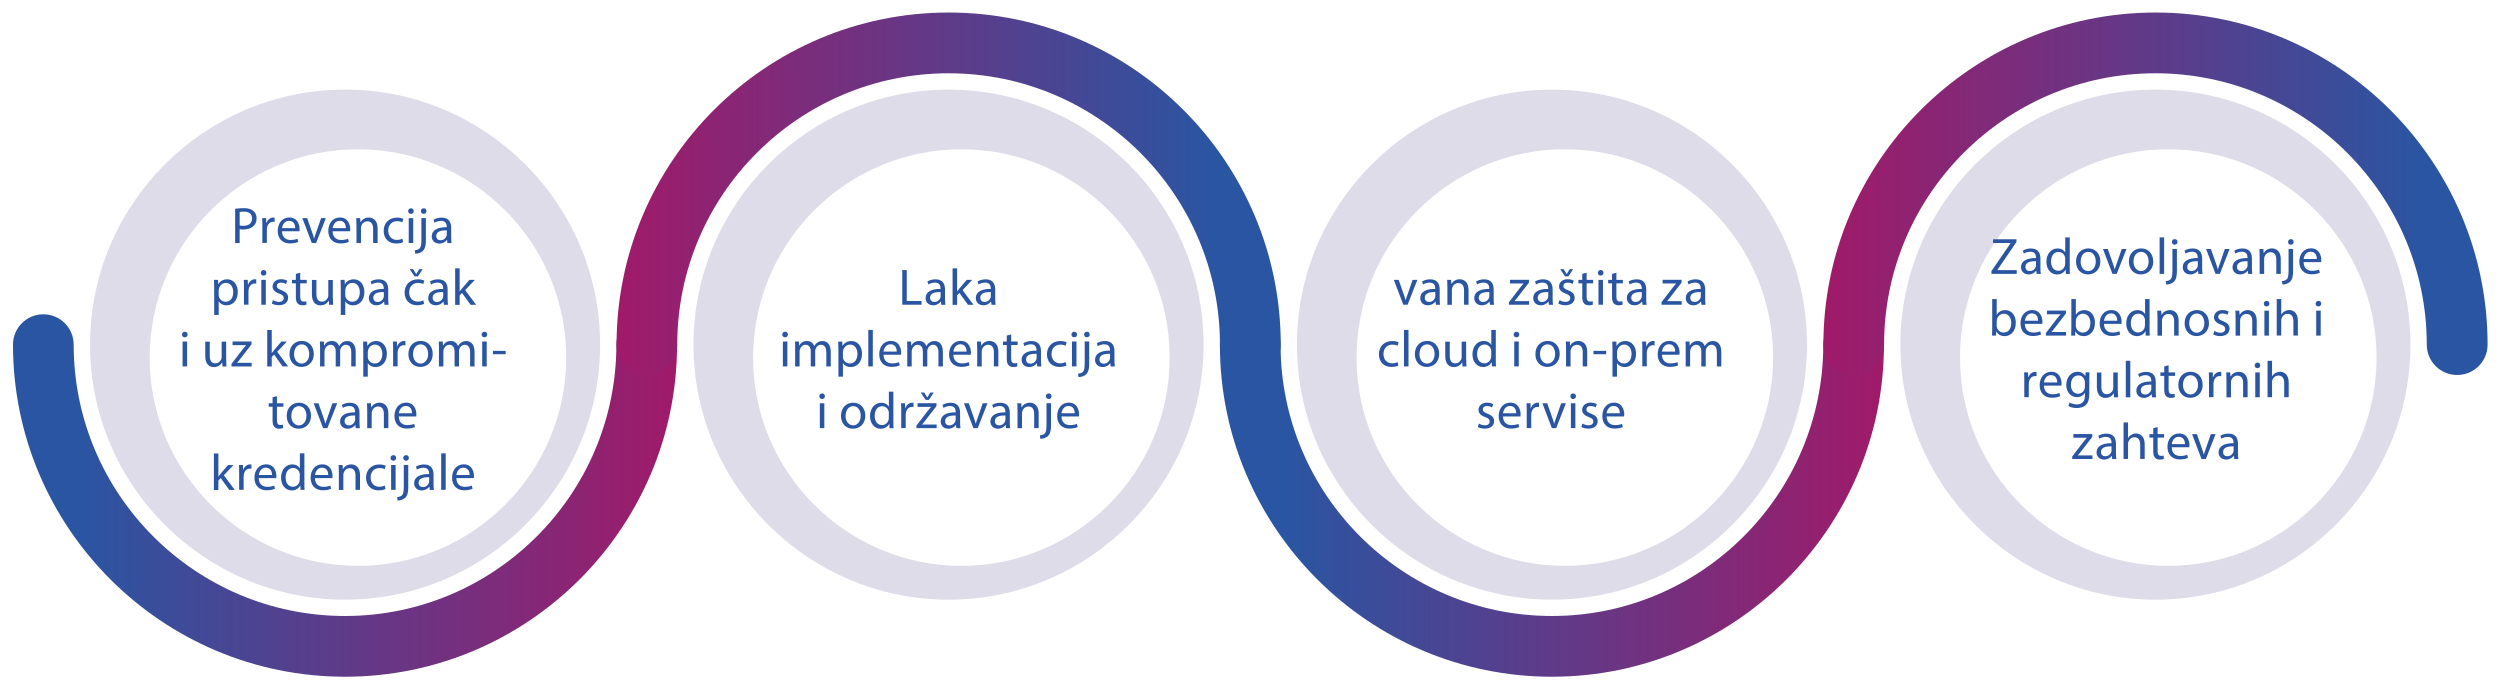 <?xml version="1.0" encoding="UTF-8"?>
<svg xmlns="http://www.w3.org/2000/svg" xmlns:xlink="http://www.w3.org/1999/xlink" viewBox="0 0 388.89 106.67">
  <defs>
    <style>
      .cls-1 {
        fill: url(#linear-gradient-2);
      }

      .cls-2 {
        fill: #dedce8;
      }

      .cls-3 {
        fill: url(#linear-gradient-4);
      }

      .cls-4 {
        filter: url(#drop-shadow-3);
      }

      .cls-4, .cls-5, .cls-6, .cls-7 {
        fill: #fff;
      }

      .cls-5 {
        filter: url(#drop-shadow-4);
      }

      .cls-8 {
        fill: url(#linear-gradient-3);
      }

      .cls-6 {
        filter: url(#drop-shadow-1);
      }

      .cls-7 {
        filter: url(#drop-shadow-2);
      }

      .cls-9 {
        fill: #2a55a2;
      }

      .cls-10 {
        fill: url(#linear-gradient);
      }
    </style>
    <linearGradient id="linear-gradient" x1="2.03" y1="77.08" x2="105.34" y2="77.08" gradientUnits="userSpaceOnUse">
      <stop offset=".1" stop-color="#2a55a2"/>
      <stop offset="1" stop-color="#a01a69"/>
    </linearGradient>
    <linearGradient id="linear-gradient-2" x1="95.9" y1="30.15" x2="199.21" y2="30.15" gradientUnits="userSpaceOnUse">
      <stop offset="0" stop-color="#a01a69"/>
      <stop offset=".9" stop-color="#2a55a2"/>
    </linearGradient>
    <linearGradient id="linear-gradient-3" x1="189.76" x2="293.07" xlink:href="#linear-gradient"/>
    <linearGradient id="linear-gradient-4" x1="283.63" x2="386.94" xlink:href="#linear-gradient-2"/>
    <filter id="drop-shadow-1" x="209.02" y="21.21" width="66.81" height="66.81" filterUnits="userSpaceOnUse">
      <feOffset dx="2" dy="2"/>
      <feGaussianBlur result="blur" stdDeviation="0"/>
      <feFlood flood-color="#000" flood-opacity=".15"/>
      <feComposite in2="blur" operator="in"/>
      <feComposite in="SourceGraphic"/>
    </filter>
    <filter id="drop-shadow-2" x="21.28" y="21.21" width="66.81" height="66.81" filterUnits="userSpaceOnUse">
      <feOffset dx="2" dy="2"/>
      <feGaussianBlur result="blur-2" stdDeviation="0"/>
      <feFlood flood-color="#000" flood-opacity=".15"/>
      <feComposite in2="blur-2" operator="in"/>
      <feComposite in="SourceGraphic"/>
    </filter>
    <filter id="drop-shadow-3" x="115.15" y="21.21" width="66.81" height="66.81" filterUnits="userSpaceOnUse">
      <feOffset dx="2" dy="2"/>
      <feGaussianBlur result="blur-3" stdDeviation="0"/>
      <feFlood flood-color="#000" flood-opacity=".15"/>
      <feComposite in2="blur-3" operator="in"/>
      <feComposite in="SourceGraphic"/>
    </filter>
    <filter id="drop-shadow-4" x="302.88" y="21.21" width="66.81" height="66.81" filterUnits="userSpaceOnUse">
      <feOffset dx="2" dy="2"/>
      <feGaussianBlur result="blur-4" stdDeviation="0"/>
      <feFlood flood-color="#000" flood-opacity=".15"/>
      <feComposite in2="blur-4" operator="in"/>
      <feComposite in="SourceGraphic"/>
    </filter>
  </defs>
  <g id="Layer_3" data-name="Layer 3">
    <path class="cls-10" d="M53.68,105.27c-28.48,0-51.66-23.17-51.66-51.66,0-2.61,2.11-4.72,4.72-4.72s4.72,2.11,4.72,4.72c0,23.28,18.94,42.21,42.21,42.21s42.21-18.94,42.21-42.21c0-2.61,2.11-4.72,4.72-4.72s4.72,2.11,4.72,4.72c0,28.48-23.17,51.66-51.66,51.66Z"/>
    <path class="cls-1" d="M194.49,58.33c-2.61,0-4.72-2.11-4.72-4.72,0-23.28-18.94-42.21-42.21-42.21s-42.21,18.94-42.21,42.21c0,2.61-2.11,4.72-4.72,4.72s-4.72-2.11-4.72-4.72c0-28.48,23.17-51.66,51.66-51.66s51.66,23.17,51.66,51.66c0,2.61-2.11,4.72-4.72,4.72Z"/>
    <path class="cls-8" d="M241.42,105.27c-28.48,0-51.66-23.17-51.66-51.66,0-2.61,2.11-4.72,4.72-4.72s4.72,2.11,4.72,4.72c0,23.28,18.94,42.21,42.21,42.21s42.21-18.94,42.21-42.21c0-2.61,2.11-4.72,4.72-4.72s4.72,2.11,4.72,4.72c0,28.48-23.17,51.66-51.66,51.66Z"/>
    <path class="cls-3" d="M382.22,58.33c-2.61,0-4.72-2.11-4.72-4.72,0-23.28-18.94-42.21-42.21-42.21s-42.21,18.94-42.21,42.21c0,2.61-2.11,4.72-4.72,4.72s-4.72-2.11-4.72-4.72c0-28.48,23.17-51.66,51.66-51.66s51.66,23.17,51.66,51.66c0,2.61-2.11,4.72-4.72,4.72Z"/>
    <path class="cls-2" d="M241.42,93.28c-21.87,0-39.67-17.79-39.67-39.67s17.8-39.67,39.67-39.67,39.67,17.8,39.67,39.67-17.79,39.67-39.67,39.67Z"/>
    <path class="cls-2" d="M53.68,93.28c-21.87,0-39.67-17.79-39.67-39.67S31.81,13.94,53.68,13.94s39.67,17.8,39.67,39.67-17.8,39.67-39.67,39.67Z"/>
    <path class="cls-2" d="M147.55,93.28c-21.87,0-39.67-17.79-39.67-39.67s17.79-39.67,39.67-39.67,39.67,17.8,39.67,39.67-17.8,39.67-39.67,39.67Z"/>
    <path class="cls-2" d="M335.29,93.28c-21.87,0-39.67-17.79-39.67-39.67s17.8-39.67,39.67-39.67,39.67,17.8,39.67,39.67-17.79,39.67-39.67,39.67Z"/>
    <path class="cls-6" d="M241.42,86.02c-17.87,0-32.4-14.54-32.4-32.4s14.54-32.4,32.4-32.4,32.4,14.54,32.4,32.4-14.54,32.4-32.4,32.4Z"/>
    <path class="cls-7" d="M53.68,86.02c-17.87,0-32.4-14.54-32.4-32.4s14.54-32.4,32.4-32.4,32.4,14.54,32.4,32.4-14.54,32.4-32.4,32.4Z"/>
    <path class="cls-4" d="M147.55,86.02c-17.87,0-32.4-14.54-32.4-32.4s14.54-32.4,32.4-32.4,32.4,14.54,32.4,32.4-14.54,32.4-32.4,32.4Z"/>
    <path class="cls-5" d="M335.29,86.02c-17.87,0-32.4-14.54-32.4-32.4s14.54-32.4,32.4-32.4,32.4,14.54,32.4,32.4-14.54,32.4-32.4,32.4Z"/>
  </g>
  <g id="OBJECTS">
    <g>
      <path class="cls-9" d="M36.59,32.48c.34-.06.78-.1,1.34-.1.69,0,1.19.16,1.51.45.3.26.47.65.47,1.13s-.14.87-.42,1.15c-.37.39-.97.59-1.65.59-.21,0-.4,0-.56-.05v2.16h-.7v-5.33ZM37.28,35.07c.15.04.34.06.58.06.84,0,1.35-.41,1.35-1.15s-.5-1.06-1.27-1.06c-.3,0-.54.02-.66.06v2.09Z"/>
      <path class="cls-9" d="M40.81,35.14c0-.46,0-.85-.03-1.21h.62l.02.76h.03c.18-.52.6-.85,1.07-.85.08,0,.14,0,.2.02v.66c-.07-.02-.14-.02-.24-.02-.5,0-.85.38-.94.9-.02.1-.03.21-.03.33v2.06h-.7v-2.66Z"/>
      <path class="cls-9" d="M43.87,35.99c.02.95.62,1.34,1.33,1.34.5,0,.81-.09,1.07-.2l.12.5c-.25.11-.67.24-1.29.24-1.19,0-1.9-.78-1.9-1.95s.69-2.09,1.81-2.09c1.26,0,1.6,1.11,1.6,1.82,0,.14-.02.26-.02.33h-2.72ZM45.93,35.49c0-.45-.18-1.14-.98-1.14-.71,0-1.02.66-1.08,1.14h2.05Z"/>
      <path class="cls-9" d="M47.78,33.93l.76,2.17c.13.35.23.67.31.99h.02c.09-.32.2-.64.33-.99l.75-2.17h.74l-1.52,3.87h-.67l-1.47-3.87h.75Z"/>
      <path class="cls-9" d="M51.74,35.99c.02.95.62,1.34,1.33,1.34.5,0,.81-.09,1.07-.2l.12.5c-.25.11-.67.24-1.29.24-1.19,0-1.9-.78-1.9-1.95s.69-2.09,1.81-2.09c1.26,0,1.6,1.11,1.6,1.82,0,.14-.02.26-.02.33h-2.72ZM53.81,35.49c0-.45-.18-1.14-.98-1.14-.71,0-1.02.66-1.08,1.14h2.06Z"/>
      <path class="cls-9" d="M55.44,34.98c0-.4,0-.73-.03-1.05h.62l.04.64h.02c.19-.37.64-.73,1.28-.73.54,0,1.37.32,1.37,1.65v2.31h-.7v-2.23c0-.62-.23-1.14-.9-1.14-.46,0-.82.33-.94.72-.03.09-.05.21-.05.33v2.33h-.7v-2.82Z"/>
      <path class="cls-9" d="M62.72,37.66c-.18.1-.59.22-1.11.22-1.17,0-1.93-.79-1.93-1.98s.82-2.05,2.08-2.05c.42,0,.78.1.98.2l-.16.54c-.17-.1-.43-.18-.82-.18-.89,0-1.37.66-1.37,1.46,0,.9.58,1.45,1.34,1.45.4,0,.66-.1.86-.19l.12.53Z"/>
      <path class="cls-9" d="M64.36,32.84c0,.24-.17.43-.45.43-.25,0-.42-.19-.42-.43s.18-.44.44-.44.43.19.43.44ZM63.58,37.8v-3.87h.7v3.87h-.7Z"/>
      <path class="cls-9" d="M64.52,38.92c.32-.02.6-.11.77-.3.19-.22.26-.53.26-1.46v-3.24h.7v3.51c0,.75-.12,1.24-.46,1.59-.31.31-.82.44-1.2.44l-.07-.55ZM66.34,32.84c0,.23-.16.43-.44.43-.26,0-.43-.2-.43-.43,0-.25.18-.44.45-.44s.42.19.42.44Z"/>
      <path class="cls-9" d="M69.6,37.8l-.06-.49h-.02c-.22.3-.63.58-1.18.58-.78,0-1.18-.55-1.18-1.11,0-.94.83-1.45,2.33-1.44v-.08c0-.32-.09-.9-.88-.9-.36,0-.74.11-1.01.29l-.16-.46c.32-.21.78-.34,1.27-.34,1.18,0,1.47.81,1.47,1.58v1.45c0,.34.02.66.06.93h-.64ZM69.5,35.83c-.77-.02-1.64.12-1.64.87,0,.46.3.67.66.67.5,0,.82-.32.94-.65.02-.07.04-.15.04-.22v-.67Z"/>
      <path class="cls-9" d="M33.32,44.8c0-.5-.02-.9-.03-1.26h.63l.03.66h.02c.29-.47.74-.75,1.38-.75.94,0,1.64.79,1.64,1.97,0,1.39-.85,2.08-1.76,2.08-.51,0-.96-.22-1.19-.61h-.02v2.1h-.7v-4.19ZM34.01,45.83c0,.1.02.2.03.29.13.49.55.82,1.06.82.74,0,1.18-.61,1.18-1.5,0-.78-.41-1.44-1.15-1.44-.48,0-.93.34-1.06.87-.02.09-.05.19-.05.29v.66Z"/>
      <path class="cls-9" d="M37.95,44.74c0-.46,0-.85-.03-1.21h.62l.02.76h.03c.18-.52.6-.85,1.07-.85.08,0,.14,0,.2.02v.66c-.07-.02-.14-.02-.24-.02-.5,0-.85.38-.94.9-.02.1-.03.21-.03.33v2.06h-.7v-2.66Z"/>
      <path class="cls-9" d="M41.44,42.44c0,.24-.17.43-.45.43-.25,0-.42-.19-.42-.43s.18-.44.44-.44.43.19.43.44ZM40.65,47.4v-3.87h.7v3.87h-.7Z"/>
      <path class="cls-9" d="M42.46,46.68c.21.14.58.28.93.28.51,0,.75-.26.75-.58,0-.34-.2-.52-.72-.71-.7-.25-1.02-.63-1.02-1.1,0-.62.5-1.14,1.33-1.14.39,0,.74.11.95.24l-.18.51c-.15-.1-.43-.22-.79-.22-.42,0-.65.24-.65.53,0,.32.23.46.74.66.67.26,1.02.59,1.02,1.17,0,.68-.53,1.16-1.45,1.16-.42,0-.82-.1-1.09-.26l.18-.54Z"/>
      <path class="cls-9" d="M46.7,42.42v1.11h1.01v.54h-1.01v2.09c0,.48.14.75.53.75.18,0,.32-.02.41-.05l.03.53c-.14.06-.35.1-.62.1-.33,0-.59-.1-.76-.3-.2-.21-.27-.55-.27-1.01v-2.11h-.6v-.54h.6v-.93l.69-.18Z"/>
      <path class="cls-9" d="M51.79,46.35c0,.4,0,.75.03,1.06h-.62l-.04-.63h-.02c-.18.31-.59.72-1.28.72-.61,0-1.34-.34-1.34-1.69v-2.26h.7v2.14c0,.74.22,1.23.86,1.23.47,0,.8-.33.93-.64.04-.1.06-.23.06-.36v-2.37h.7v2.81Z"/>
      <path class="cls-9" d="M53.01,44.8c0-.5-.02-.9-.03-1.26h.63l.03.66h.02c.29-.47.74-.75,1.38-.75.94,0,1.64.79,1.64,1.97,0,1.39-.85,2.08-1.76,2.08-.51,0-.96-.22-1.19-.61h-.02v2.1h-.7v-4.19ZM53.7,45.83c0,.1.02.2.03.29.13.49.55.82,1.06.82.74,0,1.18-.61,1.18-1.5,0-.78-.41-1.44-1.15-1.44-.48,0-.93.34-1.06.87-.02.09-.05.19-.05.29v.66Z"/>
      <path class="cls-9" d="M59.81,47.4l-.06-.49h-.02c-.22.3-.63.58-1.18.58-.78,0-1.18-.55-1.18-1.11,0-.94.83-1.45,2.33-1.44v-.08c0-.32-.09-.9-.88-.9-.36,0-.74.11-1.01.29l-.16-.46c.32-.21.78-.34,1.27-.34,1.18,0,1.47.81,1.47,1.58v1.45c0,.34.02.66.06.93h-.64ZM59.71,45.43c-.77-.02-1.64.12-1.64.87,0,.46.3.67.66.67.5,0,.82-.32.94-.65.02-.07.04-.15.04-.22v-.67Z"/>
      <path class="cls-9" d="M65.98,47.26c-.18.1-.59.22-1.11.22-1.17,0-1.93-.79-1.93-1.98s.82-2.05,2.08-2.05c.42,0,.78.1.98.2l-.16.54c-.17-.1-.43-.18-.82-.18-.89,0-1.37.66-1.37,1.46,0,.9.58,1.45,1.34,1.45.4,0,.66-.1.86-.19l.12.53ZM64.49,43l-.77-1.14h.54l.47.76h.02l.47-.76h.53l-.75,1.14h-.5Z"/>
      <path class="cls-9" d="M69.05,47.4l-.06-.49h-.02c-.22.3-.63.58-1.18.58-.78,0-1.18-.55-1.18-1.11,0-.94.83-1.45,2.33-1.44v-.08c0-.32-.09-.9-.88-.9-.36,0-.74.11-1.01.29l-.16-.46c.32-.21.78-.34,1.27-.34,1.18,0,1.47.81,1.47,1.58v1.45c0,.34.02.66.06.93h-.64ZM68.94,45.43c-.77-.02-1.64.12-1.64.87,0,.46.3.67.66.67.5,0,.82-.32.94-.65.02-.07.04-.15.04-.22v-.67Z"/>
      <path class="cls-9" d="M71.51,45.31h.02c.1-.14.23-.3.34-.44l1.14-1.33h.85l-1.5,1.59,1.7,2.28h-.86l-1.34-1.85-.36.4v1.46h-.7v-5.68h.7v3.58Z"/>
      <path class="cls-9" d="M29.18,52.04c0,.24-.17.43-.45.43-.25,0-.42-.19-.42-.43s.18-.44.44-.44.43.19.43.44ZM28.4,57v-3.87h.7v3.87h-.7Z"/>
      <path class="cls-9" d="M35.2,55.95c0,.4,0,.75.03,1.06h-.62l-.04-.63h-.02c-.18.31-.59.72-1.28.72-.61,0-1.34-.34-1.34-1.69v-2.26h.7v2.14c0,.74.22,1.23.86,1.23.47,0,.8-.33.93-.64.04-.1.06-.23.06-.36v-2.38h.7v2.81Z"/>
      <path class="cls-9" d="M36.02,56.59l1.75-2.28c.17-.21.33-.39.5-.6v-.02h-2.09v-.57h2.95v.44s-1.74,2.25-1.74,2.25c-.16.22-.32.41-.5.61v.02h2.26v.56h-3.14v-.41Z"/>
      <path class="cls-9" d="M42.27,54.91h.02c.1-.14.23-.3.34-.44l1.14-1.34h.85l-1.5,1.59,1.7,2.28h-.86l-1.33-1.85-.36.4v1.46h-.7v-5.68h.7v3.58Z"/>
      <path class="cls-9" d="M48.81,55.03c0,1.43-.99,2.05-1.93,2.05-1.05,0-1.85-.77-1.85-1.99,0-1.3.85-2.06,1.92-2.06s1.86.81,1.86,1.99ZM45.74,55.07c0,.85.49,1.49,1.18,1.49s1.18-.63,1.18-1.5c0-.66-.33-1.49-1.16-1.49s-1.19.77-1.19,1.5Z"/>
      <path class="cls-9" d="M49.79,54.18c0-.4,0-.73-.03-1.05h.62l.03.62h.02c.22-.37.58-.71,1.22-.71.53,0,.93.32,1.1.78h.02c.12-.22.27-.38.43-.5.23-.18.49-.27.86-.27.51,0,1.27.34,1.27,1.68v2.28h-.69v-2.19c0-.74-.27-1.19-.84-1.19-.4,0-.71.3-.83.64-.03.1-.06.22-.06.35v2.39h-.69v-2.32c0-.62-.27-1.06-.81-1.06-.44,0-.76.35-.87.7-.04.1-.06.22-.06.34v2.33h-.69v-2.82Z"/>
      <path class="cls-9" d="M56.51,54.4c0-.5-.02-.9-.03-1.26h.63l.03.66h.02c.29-.47.74-.75,1.38-.75.94,0,1.64.79,1.64,1.97,0,1.39-.85,2.08-1.76,2.08-.51,0-.96-.22-1.19-.61h-.02v2.1h-.7v-4.19ZM57.2,55.43c0,.1.02.2.03.29.13.49.55.82,1.06.82.74,0,1.18-.61,1.18-1.5,0-.78-.41-1.44-1.15-1.44-.48,0-.93.34-1.06.87-.02.09-.05.19-.05.29v.66Z"/>
      <path class="cls-9" d="M61.15,54.34c0-.46,0-.85-.03-1.21h.62l.02.76h.03c.18-.52.6-.85,1.07-.85.08,0,.14,0,.2.02v.66c-.07-.02-.14-.02-.24-.02-.5,0-.85.38-.94.9-.02.1-.03.21-.03.33v2.06h-.7v-2.66Z"/>
      <path class="cls-9" d="M67.31,55.03c0,1.43-.99,2.05-1.93,2.05-1.05,0-1.85-.77-1.85-1.99,0-1.3.85-2.06,1.92-2.06s1.86.81,1.86,1.99ZM64.24,55.07c0,.85.49,1.49,1.18,1.49s1.18-.63,1.18-1.5c0-.66-.33-1.49-1.16-1.49s-1.19.77-1.19,1.5Z"/>
      <path class="cls-9" d="M68.28,54.18c0-.4,0-.73-.03-1.05h.62l.03.62h.02c.22-.37.58-.71,1.22-.71.53,0,.93.32,1.1.78h.02c.12-.22.27-.38.43-.5.23-.18.49-.27.86-.27.51,0,1.27.34,1.27,1.68v2.28h-.69v-2.19c0-.74-.27-1.19-.84-1.19-.4,0-.71.3-.83.64-.03.1-.06.22-.06.35v2.39h-.69v-2.32c0-.62-.27-1.06-.81-1.06-.44,0-.76.35-.87.7-.04.1-.06.22-.06.34v2.33h-.69v-2.82Z"/>
      <path class="cls-9" d="M75.79,52.04c0,.24-.17.43-.45.43-.25,0-.42-.19-.42-.43s.18-.44.44-.44.43.19.43.44ZM75.01,57v-3.87h.7v3.87h-.7Z"/>
      <path class="cls-9" d="M78.66,54.58v.52h-1.98v-.52h1.98Z"/>
      <path class="cls-9" d="M43.08,61.62v1.11h1.01v.54h-1.01v2.09c0,.48.14.75.53.75.18,0,.32-.02.41-.05l.03.53c-.14.06-.35.1-.62.1-.33,0-.59-.1-.76-.3-.2-.21-.27-.55-.27-1.01v-2.11h-.6v-.54h.6v-.93l.69-.18Z"/>
      <path class="cls-9" d="M48.38,64.64c0,1.43-.99,2.05-1.93,2.05-1.05,0-1.85-.77-1.85-1.99,0-1.3.85-2.06,1.92-2.06s1.86.81,1.86,1.99ZM45.31,64.68c0,.85.49,1.49,1.18,1.49s1.18-.63,1.18-1.5c0-.66-.33-1.49-1.16-1.49s-1.19.77-1.19,1.5Z"/>
      <path class="cls-9" d="M49.54,62.73l.76,2.17c.13.35.23.67.31.99h.02c.09-.32.2-.64.33-.99l.75-2.17h.74l-1.52,3.87h-.67l-1.47-3.87h.75Z"/>
      <path class="cls-9" d="M55.34,66.6l-.06-.49h-.02c-.22.3-.63.58-1.18.58-.78,0-1.18-.55-1.18-1.11,0-.94.83-1.45,2.33-1.44v-.08c0-.32-.09-.9-.88-.9-.36,0-.74.11-1.01.29l-.16-.46c.32-.21.78-.34,1.27-.34,1.18,0,1.47.81,1.47,1.58v1.45c0,.34.02.66.06.93h-.64ZM55.24,64.63c-.77-.02-1.64.12-1.64.87,0,.46.3.67.66.67.5,0,.82-.32.94-.65.02-.07.04-.15.04-.22v-.67Z"/>
      <path class="cls-9" d="M57.11,63.78c0-.4,0-.73-.03-1.05h.62l.04.64h.02c.19-.37.64-.73,1.28-.73.54,0,1.37.32,1.37,1.65v2.31h-.7v-2.23c0-.62-.23-1.14-.9-1.14-.46,0-.82.33-.94.72-.03.09-.05.21-.05.33v2.33h-.7v-2.82Z"/>
      <path class="cls-9" d="M62.03,64.79c.02.95.62,1.34,1.33,1.34.5,0,.81-.09,1.07-.2l.12.5c-.25.11-.67.24-1.29.24-1.19,0-1.9-.78-1.9-1.95s.69-2.09,1.81-2.09c1.26,0,1.6,1.11,1.6,1.82,0,.14-.02.26-.02.33h-2.72ZM64.1,64.29c0-.45-.18-1.14-.98-1.14-.71,0-1.02.66-1.08,1.14h2.06Z"/>
      <path class="cls-9" d="M33.97,74.11h.02c.1-.14.23-.3.34-.44l1.14-1.33h.85l-1.5,1.59,1.7,2.28h-.86l-1.33-1.85-.36.4v1.46h-.7v-5.68h.7v3.58Z"/>
      <path class="cls-9" d="M37.2,73.54c0-.46,0-.85-.03-1.21h.62l.02.76h.03c.18-.52.6-.85,1.07-.85.08,0,.14,0,.2.02v.66c-.07-.02-.14-.02-.24-.02-.5,0-.85.38-.94.9-.02.1-.03.21-.03.33v2.06h-.7v-2.66Z"/>
      <path class="cls-9" d="M40.25,74.39c.02.95.62,1.34,1.33,1.34.5,0,.81-.09,1.07-.2l.12.5c-.25.11-.67.24-1.29.24-1.19,0-1.9-.78-1.9-1.95s.69-2.09,1.81-2.09c1.26,0,1.6,1.11,1.6,1.82,0,.14-.02.26-.02.33h-2.72ZM42.32,73.89c0-.45-.18-1.14-.98-1.14-.71,0-1.02.66-1.08,1.14h2.06Z"/>
      <path class="cls-9" d="M47.35,70.52v4.68c0,.34,0,.74.03,1h-.63l-.03-.67h-.02c-.22.43-.69.76-1.32.76-.94,0-1.66-.79-1.66-1.97,0-1.29.79-2.08,1.74-2.08.59,0,.99.28,1.17.59h.02v-2.31h.7ZM46.64,73.91c0-.09,0-.21-.03-.3-.1-.45-.49-.82-1.02-.82-.73,0-1.16.64-1.16,1.5,0,.78.38,1.43,1.14,1.43.47,0,.9-.31,1.03-.84.02-.1.03-.19.03-.3v-.67Z"/>
      <path class="cls-9" d="M48.99,74.39c.02.95.62,1.34,1.33,1.34.5,0,.81-.09,1.07-.2l.12.5c-.25.11-.67.24-1.29.24-1.19,0-1.9-.78-1.9-1.95s.69-2.09,1.81-2.09c1.26,0,1.6,1.11,1.6,1.82,0,.14-.02.26-.02.33h-2.72ZM51.06,73.89c0-.45-.18-1.14-.98-1.14-.71,0-1.02.66-1.08,1.14h2.06Z"/>
      <path class="cls-9" d="M52.7,73.38c0-.4,0-.73-.03-1.05h.62l.04.64h.02c.19-.37.64-.73,1.28-.73.54,0,1.37.32,1.37,1.65v2.31h-.7v-2.23c0-.62-.23-1.14-.9-1.14-.46,0-.82.33-.94.72-.03.09-.05.21-.05.33v2.33h-.7v-2.82Z"/>
      <path class="cls-9" d="M59.98,76.06c-.18.1-.59.22-1.11.22-1.17,0-1.93-.79-1.93-1.98s.82-2.05,2.08-2.05c.42,0,.78.1.98.2l-.16.54c-.17-.1-.43-.18-.82-.18-.89,0-1.37.66-1.37,1.46,0,.9.58,1.45,1.34,1.45.4,0,.66-.1.86-.19l.12.53Z"/>
      <path class="cls-9" d="M61.62,71.24c0,.24-.17.43-.45.43-.25,0-.42-.19-.42-.43s.18-.44.44-.44.43.19.43.44ZM60.84,76.2v-3.87h.7v3.87h-.7Z"/>
      <path class="cls-9" d="M61.78,77.32c.32-.02.6-.11.77-.3.19-.22.26-.53.26-1.46v-3.24h.7v3.51c0,.75-.12,1.24-.46,1.59-.31.31-.82.44-1.2.44l-.07-.55ZM63.6,71.24c0,.23-.16.43-.44.43-.26,0-.43-.2-.43-.43,0-.25.18-.44.45-.44s.42.19.42.44Z"/>
      <path class="cls-9" d="M66.86,76.2l-.06-.49h-.02c-.22.3-.63.58-1.18.58-.78,0-1.18-.55-1.18-1.11,0-.94.83-1.45,2.33-1.44v-.08c0-.32-.09-.9-.88-.9-.36,0-.74.11-1.01.29l-.16-.46c.32-.21.78-.34,1.27-.34,1.18,0,1.47.81,1.47,1.58v1.45c0,.34.02.66.06.93h-.64ZM66.76,74.23c-.77-.02-1.64.12-1.64.87,0,.46.3.67.66.67.5,0,.82-.32.94-.65.02-.07.04-.15.04-.22v-.67Z"/>
      <path class="cls-9" d="M68.63,70.52h.7v5.68h-.7v-5.68Z"/>
      <path class="cls-9" d="M70.99,74.39c.02.95.62,1.34,1.33,1.34.5,0,.81-.09,1.07-.2l.12.5c-.25.11-.67.24-1.29.24-1.19,0-1.9-.78-1.9-1.95s.69-2.09,1.81-2.09c1.26,0,1.6,1.11,1.6,1.82,0,.14-.02.26-.02.33h-2.72ZM73.05,73.89c0-.45-.18-1.14-.98-1.14-.71,0-1.02.66-1.08,1.14h2.06Z"/>
    </g>
    <g>
      <path class="cls-9" d="M140.35,42.01h.7v4.81h2.3v.58h-3v-5.39Z"/>
      <path class="cls-9" d="M146.42,47.4l-.06-.49h-.02c-.22.3-.63.58-1.18.58-.78,0-1.18-.55-1.18-1.11,0-.94.83-1.45,2.33-1.44v-.08c0-.32-.09-.9-.88-.9-.36,0-.74.11-1.01.29l-.16-.46c.32-.21.78-.34,1.27-.34,1.18,0,1.47.81,1.47,1.58v1.45c0,.34.02.66.06.93h-.64ZM146.32,45.43c-.77-.02-1.64.12-1.64.87,0,.46.3.67.66.67.5,0,.82-.32.94-.65.02-.07.04-.15.04-.22v-.67Z"/>
      <path class="cls-9" d="M148.88,45.31h.02c.1-.14.23-.3.34-.44l1.14-1.33h.85l-1.5,1.59,1.7,2.28h-.86l-1.33-1.85-.36.4v1.46h-.7v-5.68h.7v3.58Z"/>
      <path class="cls-9" d="M154.23,47.4l-.06-.49h-.02c-.22.3-.63.58-1.18.58-.78,0-1.18-.55-1.18-1.11,0-.94.83-1.45,2.33-1.44v-.08c0-.32-.09-.9-.88-.9-.36,0-.74.11-1.01.29l-.16-.46c.32-.21.78-.34,1.27-.34,1.18,0,1.47.81,1.47,1.58v1.45c0,.34.02.66.06.93h-.64ZM154.13,45.43c-.77-.02-1.64.12-1.64.87,0,.46.3.67.66.67.5,0,.82-.32.94-.65.02-.07.04-.15.04-.22v-.67Z"/>
      <path class="cls-9" d="M122.56,52.04c0,.24-.17.43-.45.43-.25,0-.42-.19-.42-.43s.18-.44.44-.44.43.19.43.44ZM121.78,57v-3.87h.7v3.87h-.7Z"/>
      <path class="cls-9" d="M123.69,54.18c0-.4,0-.73-.03-1.05h.62l.03.62h.02c.22-.37.58-.71,1.22-.71.53,0,.93.32,1.1.78h.02c.12-.22.27-.38.43-.5.23-.18.49-.27.86-.27.51,0,1.27.34,1.27,1.68v2.28h-.69v-2.19c0-.74-.27-1.19-.84-1.19-.4,0-.71.3-.83.64-.03.1-.06.22-.06.35v2.39h-.69v-2.32c0-.62-.27-1.06-.81-1.06-.44,0-.76.35-.87.7-.04.1-.06.22-.06.34v2.33h-.69v-2.82Z"/>
      <path class="cls-9" d="M130.42,54.4c0-.5-.02-.9-.03-1.26h.63l.03.66h.02c.29-.47.74-.75,1.38-.75.94,0,1.64.79,1.64,1.97,0,1.39-.85,2.08-1.76,2.08-.51,0-.96-.22-1.19-.61h-.02v2.1h-.7v-4.19ZM131.11,55.43c0,.1.02.2.03.29.13.49.55.82,1.06.82.74,0,1.18-.61,1.18-1.5,0-.78-.41-1.44-1.15-1.44-.48,0-.93.34-1.06.87-.02.09-.05.19-.05.29v.66Z"/>
      <path class="cls-9" d="M135.07,51.32h.7v5.68h-.7v-5.68Z"/>
      <path class="cls-9" d="M137.44,55.19c.02.95.62,1.34,1.33,1.34.5,0,.81-.09,1.07-.2l.12.5c-.25.11-.67.24-1.29.24-1.19,0-1.9-.78-1.9-1.95s.69-2.09,1.81-2.09c1.26,0,1.6,1.11,1.6,1.82,0,.14-.02.26-.02.33h-2.72ZM139.5,54.69c0-.45-.18-1.14-.98-1.14-.71,0-1.02.66-1.08,1.14h2.05Z"/>
      <path class="cls-9" d="M141.13,54.18c0-.4,0-.73-.03-1.05h.62l.03.62h.02c.22-.37.58-.71,1.22-.71.53,0,.93.32,1.1.78h.02c.12-.22.27-.38.43-.5.23-.18.49-.27.86-.27.51,0,1.27.34,1.27,1.68v2.28h-.69v-2.19c0-.74-.27-1.19-.84-1.19-.4,0-.71.3-.83.64-.03.1-.06.22-.06.35v2.39h-.69v-2.32c0-.62-.27-1.06-.81-1.06-.44,0-.76.35-.87.7-.04.1-.06.22-.06.34v2.33h-.69v-2.82Z"/>
      <path class="cls-9" d="M148.3,55.19c.02.95.62,1.34,1.33,1.34.5,0,.81-.09,1.07-.2l.12.5c-.25.11-.67.24-1.29.24-1.19,0-1.9-.78-1.9-1.95s.69-2.09,1.81-2.09c1.26,0,1.6,1.11,1.6,1.82,0,.14-.02.26-.02.33h-2.72ZM150.36,54.69c0-.45-.18-1.14-.98-1.14-.71,0-1.02.66-1.08,1.14h2.05Z"/>
      <path class="cls-9" d="M152,54.18c0-.4,0-.73-.03-1.05h.62l.04.64h.02c.19-.37.64-.73,1.28-.73.54,0,1.37.32,1.37,1.65v2.31h-.7v-2.23c0-.62-.23-1.14-.9-1.14-.46,0-.82.33-.94.72-.03.09-.05.21-.05.33v2.33h-.7v-2.82Z"/>
      <path class="cls-9" d="M157.29,52.02v1.11h1.01v.54h-1.01v2.09c0,.48.14.75.53.75.18,0,.32-.02.41-.05l.03.53c-.14.06-.35.1-.62.1-.33,0-.59-.1-.76-.3-.2-.21-.27-.55-.27-1.01v-2.11h-.6v-.54h.6v-.93l.69-.18Z"/>
      <path class="cls-9" d="M161.35,57l-.06-.49h-.02c-.22.3-.63.58-1.18.58-.78,0-1.18-.55-1.18-1.11,0-.94.83-1.45,2.33-1.44v-.08c0-.32-.09-.9-.88-.9-.36,0-.74.11-1.01.29l-.16-.46c.32-.21.78-.34,1.27-.34,1.18,0,1.47.81,1.47,1.58v1.45c0,.34.02.66.06.93h-.64ZM161.25,55.03c-.77-.02-1.64.12-1.64.87,0,.46.3.67.66.67.5,0,.82-.32.94-.65.02-.07.04-.15.04-.22v-.67Z"/>
      <path class="cls-9" d="M165.9,56.86c-.18.1-.59.22-1.11.22-1.17,0-1.93-.79-1.93-1.98s.82-2.05,2.08-2.05c.42,0,.78.1.98.2l-.16.54c-.17-.1-.43-.18-.82-.18-.89,0-1.37.66-1.37,1.46,0,.9.58,1.45,1.34,1.45.4,0,.66-.1.86-.19l.12.53Z"/>
      <path class="cls-9" d="M167.54,52.04c0,.24-.17.43-.45.43-.25,0-.42-.19-.42-.43s.18-.44.44-.44.43.19.43.44ZM166.75,57v-3.87h.7v3.87h-.7Z"/>
      <path class="cls-9" d="M167.7,58.12c.32-.02.6-.11.77-.3.19-.22.26-.53.26-1.46v-3.24h.7v3.51c0,.75-.12,1.24-.46,1.59-.31.31-.82.44-1.2.44l-.07-.55ZM169.51,52.04c0,.23-.16.43-.44.43-.26,0-.43-.2-.43-.43,0-.25.18-.44.45-.44s.42.19.42.44Z"/>
      <path class="cls-9" d="M172.78,57l-.06-.49h-.02c-.22.3-.63.58-1.18.58-.78,0-1.18-.55-1.18-1.11,0-.94.83-1.45,2.33-1.44v-.08c0-.32-.09-.9-.88-.9-.36,0-.74.11-1.01.29l-.16-.46c.32-.21.78-.34,1.27-.34,1.18,0,1.47.81,1.47,1.58v1.45c0,.34.02.66.06.93h-.64ZM172.67,55.03c-.77-.02-1.64.12-1.64.87,0,.46.3.67.66.67.5,0,.82-.32.94-.65.02-.07.04-.15.04-.22v-.67Z"/>
      <path class="cls-9" d="M128.32,61.64c0,.24-.17.43-.45.43-.25,0-.42-.19-.42-.43s.18-.44.44-.44.43.19.43.44ZM127.53,66.6v-3.87h.7v3.87h-.7Z"/>
      <path class="cls-9" d="M134.6,64.64c0,1.43-.99,2.05-1.93,2.05-1.05,0-1.85-.77-1.85-1.99,0-1.3.85-2.06,1.92-2.06s1.86.81,1.86,1.99ZM131.53,64.68c0,.85.49,1.49,1.18,1.49s1.18-.63,1.18-1.5c0-.66-.33-1.49-1.16-1.49s-1.19.77-1.19,1.5Z"/>
      <path class="cls-9" d="M138.97,60.93v4.68c0,.34,0,.74.03,1h-.63l-.03-.67h-.02c-.22.43-.69.76-1.32.76-.94,0-1.66-.79-1.66-1.97,0-1.29.79-2.08,1.74-2.08.59,0,.99.28,1.17.59h.02v-2.31h.7ZM138.27,64.31c0-.09,0-.21-.03-.3-.1-.45-.49-.82-1.02-.82-.73,0-1.16.64-1.16,1.5,0,.78.38,1.43,1.14,1.43.47,0,.9-.31,1.03-.84.02-.1.03-.19.03-.3v-.67Z"/>
      <path class="cls-9" d="M140.19,63.94c0-.46,0-.85-.03-1.21h.62l.02.76h.03c.18-.52.6-.85,1.07-.85.08,0,.14,0,.2.02v.66c-.07-.02-.14-.02-.24-.02-.5,0-.85.38-.94.9-.02.1-.03.21-.03.33v2.06h-.7v-2.66Z"/>
      <path class="cls-9" d="M142.57,66.19l1.75-2.28c.17-.21.33-.39.5-.6v-.02h-2.09v-.57h2.95v.44s-1.74,2.25-1.74,2.25c-.16.22-.32.41-.5.61v.02h2.26v.56h-3.14v-.41ZM143.99,62.2l-.77-1.14h.54l.47.76h.02l.47-.76h.53l-.75,1.14h-.51Z"/>
      <path class="cls-9" d="M148.77,66.6l-.06-.49h-.02c-.22.3-.63.58-1.18.58-.78,0-1.18-.55-1.18-1.11,0-.94.83-1.45,2.33-1.44v-.08c0-.32-.09-.9-.88-.9-.36,0-.74.11-1.01.29l-.16-.46c.32-.21.78-.34,1.27-.34,1.18,0,1.47.81,1.47,1.58v1.45c0,.34.02.66.06.93h-.64ZM148.66,64.63c-.77-.02-1.64.12-1.64.87,0,.46.3.67.66.67.5,0,.82-.32.94-.65.02-.07.04-.15.04-.22v-.67Z"/>
      <path class="cls-9" d="M150.7,62.73l.76,2.17c.13.35.23.67.31.99h.02c.09-.32.2-.64.33-.99l.75-2.17h.74l-1.52,3.87h-.67l-1.47-3.87h.75Z"/>
      <path class="cls-9" d="M156.5,66.6l-.06-.49h-.02c-.22.3-.63.58-1.18.58-.78,0-1.18-.55-1.18-1.11,0-.94.83-1.45,2.33-1.44v-.08c0-.32-.09-.9-.88-.9-.36,0-.74.11-1.01.29l-.16-.46c.32-.21.78-.34,1.27-.34,1.18,0,1.47.81,1.47,1.58v1.45c0,.34.02.66.06.93h-.64ZM156.4,64.63c-.77-.02-1.64.12-1.64.87,0,.46.3.67.66.67.5,0,.82-.32.94-.65.02-.07.04-.15.04-.22v-.67Z"/>
      <path class="cls-9" d="M158.27,63.78c0-.4,0-.73-.03-1.05h.62l.04.64h.02c.19-.37.64-.73,1.28-.73.54,0,1.37.32,1.37,1.65v2.31h-.7v-2.23c0-.62-.23-1.14-.9-1.14-.46,0-.82.33-.94.72-.03.09-.05.21-.05.33v2.33h-.7v-2.82Z"/>
      <path class="cls-9" d="M161.76,67.72c.32-.02.6-.11.77-.3.19-.22.26-.53.26-1.46v-3.24h.7v3.51c0,.75-.12,1.24-.46,1.59-.31.31-.82.44-1.2.44l-.07-.55ZM163.57,61.64c0,.23-.16.43-.44.43-.26,0-.43-.2-.43-.43,0-.25.18-.44.45-.44s.42.19.42.44Z"/>
      <path class="cls-9" d="M165.12,64.79c.02.95.62,1.34,1.33,1.34.5,0,.81-.09,1.07-.2l.12.5c-.25.11-.67.24-1.29.24-1.19,0-1.9-.78-1.9-1.95s.69-2.09,1.81-2.09c1.26,0,1.6,1.11,1.6,1.82,0,.14-.02.26-.02.33h-2.72ZM167.18,64.29c0-.45-.18-1.14-.98-1.14-.71,0-1.02.66-1.08,1.14h2.06Z"/>
    </g>
    <g>
      <path class="cls-9" d="M217.57,43.53l.76,2.17c.13.35.23.67.31.99h.02c.09-.32.2-.64.33-.99l.75-2.17h.74l-1.52,3.87h-.67l-1.47-3.87h.75Z"/>
      <path class="cls-9" d="M223.37,47.4l-.06-.49h-.02c-.22.3-.63.58-1.18.58-.78,0-1.18-.55-1.18-1.11,0-.94.83-1.45,2.33-1.44v-.08c0-.32-.09-.9-.88-.9-.36,0-.74.11-1.01.29l-.16-.46c.32-.21.78-.34,1.27-.34,1.18,0,1.47.81,1.47,1.58v1.45c0,.34.02.66.06.93h-.64ZM223.27,45.43c-.77-.02-1.64.12-1.64.87,0,.46.3.67.66.67.5,0,.82-.32.94-.65.02-.07.04-.15.04-.22v-.67Z"/>
      <path class="cls-9" d="M225.14,44.58c0-.4,0-.73-.03-1.05h.62l.04.64h.02c.19-.37.64-.73,1.28-.73.54,0,1.37.32,1.37,1.65v2.31h-.7v-2.23c0-.62-.23-1.14-.9-1.14-.46,0-.82.33-.94.72-.03.09-.05.21-.05.33v2.33h-.7v-2.82Z"/>
      <path class="cls-9" d="M231.77,47.4l-.06-.49h-.02c-.22.3-.63.58-1.18.58-.78,0-1.18-.55-1.18-1.11,0-.94.83-1.45,2.33-1.44v-.08c0-.32-.09-.9-.88-.9-.36,0-.74.11-1.01.29l-.16-.46c.32-.21.78-.34,1.27-.34,1.18,0,1.47.81,1.47,1.58v1.45c0,.34.02.66.06.93h-.64ZM231.67,45.43c-.77-.02-1.64.12-1.64.87,0,.46.3.67.66.67.5,0,.82-.32.94-.65.02-.07.04-.15.04-.22v-.67Z"/>
      <path class="cls-9" d="M234.74,46.99l1.75-2.28c.17-.21.33-.39.5-.6v-.02h-2.1v-.57h2.95v.44s-1.74,2.25-1.74,2.25c-.16.22-.32.41-.5.61v.02h2.26v.56h-3.14v-.41Z"/>
      <path class="cls-9" d="M240.94,47.4l-.06-.49h-.02c-.22.3-.63.58-1.18.58-.78,0-1.18-.55-1.18-1.11,0-.94.83-1.45,2.33-1.44v-.08c0-.32-.09-.9-.88-.9-.36,0-.74.11-1.01.29l-.16-.46c.32-.21.78-.34,1.27-.34,1.18,0,1.47.81,1.47,1.58v1.45c0,.34.02.66.06.93h-.64ZM240.84,45.43c-.77-.02-1.64.12-1.64.87,0,.46.3.67.66.67.5,0,.82-.32.94-.65.02-.07.04-.15.04-.22v-.67Z"/>
      <path class="cls-9" d="M242.58,46.68c.21.14.58.28.93.28.51,0,.75-.26.75-.58,0-.34-.2-.52-.72-.71-.7-.25-1.02-.63-1.02-1.1,0-.62.5-1.14,1.34-1.14.39,0,.74.11.95.24l-.18.51c-.15-.1-.43-.22-.79-.22-.42,0-.65.24-.65.53,0,.32.23.46.74.66.67.26,1.02.59,1.02,1.17,0,.68-.53,1.16-1.45,1.16-.42,0-.82-.1-1.09-.26l.18-.54ZM243.46,43l-.77-1.14h.54l.47.76h.02l.47-.76h.53l-.75,1.14h-.51Z"/>
      <path class="cls-9" d="M246.81,42.42v1.11h1.01v.54h-1.01v2.09c0,.48.14.75.53.75.18,0,.32-.02.41-.05l.03.53c-.14.06-.35.1-.62.1-.33,0-.59-.1-.76-.3-.2-.21-.27-.55-.27-1.01v-2.11h-.6v-.54h.6v-.93l.69-.18Z"/>
      <path class="cls-9" d="M249.43,42.44c0,.24-.17.43-.45.43-.25,0-.42-.19-.42-.43s.18-.44.44-.44.43.19.43.44ZM248.65,47.4v-3.87h.7v3.87h-.7Z"/>
      <path class="cls-9" d="M251.44,42.42v1.11h1.01v.54h-1.01v2.09c0,.48.14.75.53.75.18,0,.32-.02.41-.05l.03.53c-.14.06-.35.1-.62.1-.33,0-.59-.1-.76-.3-.2-.21-.27-.55-.27-1.01v-2.11h-.6v-.54h.6v-.93l.69-.18Z"/>
      <path class="cls-9" d="M255.5,47.4l-.06-.49h-.02c-.22.3-.63.58-1.18.58-.78,0-1.18-.55-1.18-1.11,0-.94.83-1.45,2.33-1.44v-.08c0-.32-.09-.9-.88-.9-.36,0-.74.11-1.01.29l-.16-.46c.32-.21.78-.34,1.27-.34,1.18,0,1.47.81,1.47,1.58v1.45c0,.34.02.66.06.93h-.64ZM255.39,45.43c-.77-.02-1.64.12-1.64.87,0,.46.3.67.66.67.5,0,.82-.32.94-.65.02-.07.04-.15.04-.22v-.67Z"/>
      <path class="cls-9" d="M258.47,46.99l1.75-2.28c.17-.21.33-.39.5-.6v-.02h-2.09v-.57h2.95v.44s-1.74,2.25-1.74,2.25c-.16.22-.32.41-.5.61v.02h2.26v.56h-3.14v-.41Z"/>
      <path class="cls-9" d="M264.67,47.4l-.06-.49h-.02c-.22.3-.63.58-1.18.58-.78,0-1.18-.55-1.18-1.11,0-.94.83-1.45,2.33-1.44v-.08c0-.32-.09-.9-.88-.9-.36,0-.74.11-1.01.29l-.16-.46c.32-.21.78-.34,1.27-.34,1.18,0,1.47.81,1.47,1.58v1.45c0,.34.02.66.06.93h-.64ZM264.57,45.43c-.77-.02-1.64.12-1.64.87,0,.46.3.67.66.67.5,0,.82-.32.94-.65.02-.07.04-.15.04-.22v-.67Z"/>
      <path class="cls-9" d="M217.54,56.86c-.18.1-.59.22-1.11.22-1.17,0-1.93-.79-1.93-1.98s.82-2.05,2.08-2.05c.42,0,.78.1.98.2l-.16.54c-.17-.1-.43-.18-.82-.18-.89,0-1.37.66-1.37,1.46,0,.9.58,1.45,1.34,1.45.4,0,.66-.1.86-.19l.12.53Z"/>
      <path class="cls-9" d="M218.4,51.32h.7v5.68h-.7v-5.68Z"/>
      <path class="cls-9" d="M223.87,55.03c0,1.43-.99,2.05-1.93,2.05-1.05,0-1.85-.77-1.85-1.99,0-1.3.85-2.06,1.92-2.06s1.86.81,1.86,1.99ZM220.8,55.07c0,.85.49,1.49,1.18,1.49s1.18-.63,1.18-1.5c0-.66-.33-1.49-1.16-1.49s-1.19.77-1.19,1.5Z"/>
      <path class="cls-9" d="M228.09,55.95c0,.4,0,.75.03,1.06h-.62l-.04-.63h-.02c-.18.31-.59.72-1.28.72-.61,0-1.34-.34-1.34-1.69v-2.26h.7v2.14c0,.74.22,1.23.86,1.23.47,0,.8-.33.93-.64.04-.1.06-.23.06-.36v-2.38h.7v2.81Z"/>
      <path class="cls-9" d="M232.68,51.32v4.68c0,.34,0,.74.03,1h-.63l-.03-.67h-.02c-.22.43-.69.76-1.32.76-.94,0-1.66-.79-1.66-1.97,0-1.29.79-2.08,1.74-2.08.59,0,.99.28,1.17.59h.02v-2.31h.7ZM231.98,54.71c0-.09,0-.21-.03-.3-.1-.45-.49-.82-1.02-.82-.73,0-1.16.64-1.16,1.5,0,.78.38,1.43,1.14,1.43.47,0,.9-.31,1.03-.84.02-.1.03-.19.03-.3v-.67Z"/>
      <path class="cls-9" d="M236.33,52.04c0,.24-.17.43-.45.43-.25,0-.42-.19-.42-.43s.18-.44.44-.44.43.19.43.44ZM235.55,57v-3.87h.7v3.87h-.7Z"/>
      <path class="cls-9" d="M242.62,55.03c0,1.43-.99,2.05-1.93,2.05-1.05,0-1.85-.77-1.85-1.99,0-1.3.85-2.06,1.92-2.06s1.86.81,1.86,1.99ZM239.55,55.07c0,.85.49,1.49,1.18,1.49s1.18-.63,1.18-1.5c0-.66-.33-1.49-1.16-1.49s-1.19.77-1.19,1.5Z"/>
      <path class="cls-9" d="M243.6,54.18c0-.4,0-.73-.03-1.05h.62l.04.64h.02c.19-.37.64-.73,1.28-.73.54,0,1.37.32,1.37,1.65v2.31h-.7v-2.23c0-.62-.23-1.14-.9-1.14-.46,0-.82.33-.94.72-.03.09-.05.21-.05.33v2.33h-.7v-2.82Z"/>
      <path class="cls-9" d="M249.85,54.58v.52h-1.98v-.52h1.98Z"/>
      <path class="cls-9" d="M250.83,54.4c0-.5-.02-.9-.03-1.26h.63l.03.66h.02c.29-.47.74-.75,1.38-.75.94,0,1.64.79,1.64,1.97,0,1.39-.85,2.08-1.76,2.08-.51,0-.96-.22-1.19-.61h-.02v2.1h-.7v-4.19ZM251.53,55.43c0,.1.02.2.03.29.13.49.55.82,1.06.82.74,0,1.18-.61,1.18-1.5,0-.78-.41-1.44-1.15-1.44-.48,0-.93.34-1.06.87-.02.09-.05.19-.05.29v.66Z"/>
      <path class="cls-9" d="M255.47,54.34c0-.46,0-.85-.03-1.21h.62l.02.76h.03c.18-.52.6-.85,1.07-.85.08,0,.14,0,.2.02v.66c-.07-.02-.14-.02-.24-.02-.5,0-.85.38-.94.9-.02.1-.03.21-.03.33v2.06h-.7v-2.66Z"/>
      <path class="cls-9" d="M258.53,55.19c.02.95.62,1.34,1.33,1.34.5,0,.81-.09,1.07-.2l.12.5c-.25.11-.67.24-1.29.24-1.19,0-1.9-.78-1.9-1.95s.69-2.09,1.81-2.09c1.26,0,1.6,1.11,1.6,1.82,0,.14-.02.26-.02.33h-2.72ZM260.59,54.69c0-.45-.18-1.14-.98-1.14-.71,0-1.02.66-1.08,1.14h2.06Z"/>
      <path class="cls-9" d="M262.22,54.18c0-.4,0-.73-.03-1.05h.62l.03.62h.02c.22-.37.58-.71,1.22-.71.53,0,.93.32,1.1.78h.02c.12-.22.27-.38.43-.5.23-.18.49-.27.86-.27.51,0,1.27.34,1.27,1.68v2.28h-.69v-2.19c0-.74-.27-1.19-.84-1.19-.4,0-.71.3-.83.64-.03.1-.06.22-.06.35v2.39h-.69v-2.32c0-.62-.27-1.06-.81-1.06-.44,0-.76.35-.87.7-.04.1-.06.22-.06.34v2.33h-.69v-2.82Z"/>
      <path class="cls-9" d="M230.05,65.88c.21.14.58.28.93.28.51,0,.75-.26.75-.58,0-.34-.2-.52-.72-.71-.7-.25-1.02-.63-1.02-1.1,0-.62.5-1.14,1.34-1.14.39,0,.74.11.95.24l-.18.51c-.15-.1-.43-.22-.79-.22-.42,0-.65.24-.65.53,0,.32.23.46.74.66.67.26,1.02.59,1.02,1.17,0,.68-.53,1.16-1.45,1.16-.42,0-.82-.1-1.09-.26l.18-.54Z"/>
      <path class="cls-9" d="M233.8,64.79c.02.95.62,1.34,1.33,1.34.5,0,.81-.09,1.07-.2l.12.5c-.25.11-.67.24-1.29.24-1.19,0-1.9-.78-1.9-1.95s.69-2.09,1.81-2.09c1.26,0,1.6,1.11,1.6,1.82,0,.14-.02.26-.02.33h-2.72ZM235.86,64.29c0-.45-.18-1.14-.98-1.14-.71,0-1.02.66-1.08,1.14h2.05Z"/>
      <path class="cls-9" d="M237.49,63.94c0-.46,0-.85-.03-1.21h.62l.02.76h.03c.18-.52.6-.85,1.07-.85.08,0,.14,0,.2.02v.66c-.07-.02-.14-.02-.24-.02-.5,0-.85.38-.94.9-.02.1-.03.21-.03.33v2.06h-.7v-2.66Z"/>
      <path class="cls-9" d="M240.68,62.73l.76,2.17c.13.35.23.67.31.99h.02c.09-.32.2-.64.33-.99l.75-2.17h.74l-1.52,3.87h-.67l-1.47-3.87h.75Z"/>
      <path class="cls-9" d="M245.15,61.64c0,.24-.17.43-.45.43-.25,0-.42-.19-.42-.43s.18-.44.44-.44.43.19.43.44ZM244.36,66.6v-3.87h.7v3.87h-.7Z"/>
      <path class="cls-9" d="M246.17,65.88c.21.14.58.28.93.28.51,0,.75-.26.75-.58,0-.34-.2-.52-.72-.71-.7-.25-1.02-.63-1.02-1.1,0-.62.5-1.14,1.33-1.14.39,0,.74.11.95.24l-.18.51c-.15-.1-.43-.22-.79-.22-.42,0-.65.24-.65.53,0,.32.23.46.74.66.67.26,1.02.59,1.02,1.17,0,.68-.53,1.16-1.45,1.16-.42,0-.82-.1-1.09-.26l.18-.54Z"/>
      <path class="cls-9" d="M249.92,64.79c.02.95.62,1.34,1.33,1.34.5,0,.81-.09,1.07-.2l.12.5c-.25.11-.67.24-1.29.24-1.19,0-1.9-.78-1.9-1.95s.69-2.09,1.81-2.09c1.26,0,1.6,1.11,1.6,1.82,0,.14-.02.26-.02.33h-2.72ZM251.98,64.29c0-.45-.18-1.14-.98-1.14-.71,0-1.02.66-1.08,1.14h2.06Z"/>
    </g>
    <g>
      <path class="cls-9" d="M309.77,42.19l2.99-4.37v-.02h-2.73v-.58h3.64v.42l-2.97,4.36v.02h3.01v.58h-3.93v-.41Z"/>
      <path class="cls-9" d="M316.82,42.6l-.06-.49h-.02c-.22.3-.63.58-1.18.58-.78,0-1.18-.55-1.18-1.11,0-.94.83-1.45,2.33-1.44v-.08c0-.32-.09-.9-.88-.9-.36,0-.74.11-1.01.29l-.16-.46c.32-.21.78-.34,1.27-.34,1.18,0,1.47.81,1.47,1.58v1.45c0,.34.02.66.06.93h-.64ZM316.71,40.63c-.77-.02-1.64.12-1.64.87,0,.46.3.67.66.67.5,0,.82-.32.94-.65.02-.07.04-.15.04-.22v-.67Z"/>
      <path class="cls-9" d="M321.96,36.93v4.68c0,.34,0,.74.03,1h-.63l-.03-.67h-.02c-.22.43-.69.76-1.32.76-.94,0-1.66-.79-1.66-1.97,0-1.29.79-2.08,1.74-2.08.59,0,.99.28,1.17.59h.02v-2.31h.7ZM321.26,40.31c0-.09,0-.21-.03-.3-.1-.45-.49-.82-1.02-.82-.73,0-1.16.64-1.16,1.5,0,.78.38,1.43,1.14,1.43.47,0,.9-.31,1.03-.84.02-.1.03-.19.03-.3v-.67Z"/>
      <path class="cls-9" d="M326.72,40.64c0,1.43-.99,2.05-1.93,2.05-1.05,0-1.85-.77-1.85-1.99,0-1.3.85-2.06,1.92-2.06s1.86.81,1.86,1.99ZM323.65,40.68c0,.85.49,1.49,1.18,1.49s1.18-.63,1.18-1.5c0-.66-.33-1.49-1.16-1.49s-1.19.77-1.19,1.5Z"/>
      <path class="cls-9" d="M327.88,38.73l.76,2.17c.13.35.23.67.31.99h.02c.09-.32.2-.64.33-.99l.75-2.17h.74l-1.52,3.87h-.67l-1.47-3.87h.75Z"/>
      <path class="cls-9" d="M334.95,40.64c0,1.43-.99,2.05-1.93,2.05-1.05,0-1.86-.77-1.86-1.99,0-1.3.85-2.06,1.92-2.06s1.86.81,1.86,1.99ZM331.88,40.68c0,.85.49,1.49,1.17,1.49s1.18-.63,1.18-1.5c0-.66-.33-1.49-1.16-1.49s-1.19.77-1.19,1.5Z"/>
      <path class="cls-9" d="M335.94,36.93h.7v5.68h-.7v-5.68Z"/>
      <path class="cls-9" d="M336.9,43.72c.32-.02.6-.11.77-.3.19-.22.26-.53.26-1.46v-3.24h.7v3.51c0,.75-.12,1.24-.46,1.59-.31.31-.82.44-1.2.44l-.07-.55ZM338.72,37.64c0,.23-.16.43-.44.43-.26,0-.43-.2-.43-.43,0-.25.18-.44.45-.44s.42.19.42.44Z"/>
      <path class="cls-9" d="M341.98,42.6l-.06-.49h-.02c-.22.3-.63.58-1.18.58-.78,0-1.18-.55-1.18-1.11,0-.94.83-1.45,2.33-1.44v-.08c0-.32-.09-.9-.88-.9-.36,0-.74.11-1.01.29l-.16-.46c.32-.21.78-.34,1.27-.34,1.18,0,1.47.81,1.47,1.58v1.45c0,.34.02.66.06.93h-.64ZM341.88,40.63c-.77-.02-1.64.12-1.64.87,0,.46.3.67.66.67.5,0,.82-.32.94-.65.02-.07.04-.15.04-.22v-.67Z"/>
      <path class="cls-9" d="M343.92,38.73l.76,2.17c.13.35.23.67.31.99h.02c.09-.32.2-.64.33-.99l.75-2.17h.74l-1.52,3.87h-.67l-1.47-3.87h.75Z"/>
      <path class="cls-9" d="M349.72,42.6l-.06-.49h-.02c-.22.3-.63.58-1.18.58-.78,0-1.18-.55-1.18-1.11,0-.94.83-1.45,2.33-1.44v-.08c0-.32-.09-.9-.88-.9-.36,0-.74.11-1.01.29l-.16-.46c.32-.21.78-.34,1.27-.34,1.18,0,1.47.81,1.47,1.58v1.45c0,.34.02.66.06.93h-.64ZM349.62,40.63c-.77-.02-1.64.12-1.64.87,0,.46.3.67.66.67.5,0,.82-.32.94-.65.02-.07.04-.15.04-.22v-.67Z"/>
      <path class="cls-9" d="M351.49,39.78c0-.4,0-.73-.03-1.05h.62l.04.64h.02c.19-.37.64-.73,1.28-.73.54,0,1.37.32,1.37,1.65v2.31h-.7v-2.23c0-.62-.23-1.14-.9-1.14-.46,0-.82.33-.94.72-.03.09-.05.21-.05.33v2.33h-.7v-2.82Z"/>
      <path class="cls-9" d="M354.97,43.72c.32-.02.6-.11.77-.3.19-.22.26-.53.26-1.46v-3.24h.7v3.51c0,.75-.12,1.24-.46,1.59-.31.31-.82.44-1.2.44l-.07-.55ZM356.79,37.64c0,.23-.16.43-.44.43-.26,0-.43-.2-.43-.43,0-.25.18-.44.45-.44s.42.19.42.44Z"/>
      <path class="cls-9" d="M358.34,40.79c.02.95.62,1.34,1.33,1.34.5,0,.81-.09,1.07-.2l.12.5c-.25.11-.67.24-1.29.24-1.19,0-1.9-.78-1.9-1.95s.69-2.09,1.82-2.09c1.26,0,1.6,1.11,1.6,1.82,0,.14-.02.26-.02.33h-2.72ZM360.4,40.29c0-.45-.18-1.14-.98-1.14-.71,0-1.02.66-1.08,1.14h2.05Z"/>
      <path class="cls-9" d="M309.87,52.2c.02-.26.03-.66.03-1v-4.68h.7v2.43h.02c.25-.43.7-.71,1.32-.71.96,0,1.64.8,1.63,1.98,0,1.38-.87,2.07-1.73,2.07-.56,0-1.01-.22-1.3-.73h-.02l-.03.64h-.61ZM310.59,50.65c0,.09.02.18.03.26.14.49.54.82,1.06.82.74,0,1.18-.6,1.18-1.49,0-.78-.4-1.44-1.15-1.44-.48,0-.93.33-1.07.86-.02.08-.04.18-.04.29v.7Z"/>
      <path class="cls-9" d="M314.97,50.39c.02.95.62,1.34,1.33,1.34.5,0,.81-.09,1.07-.2l.12.5c-.25.11-.67.24-1.29.24-1.19,0-1.9-.78-1.9-1.95s.69-2.09,1.81-2.09c1.26,0,1.6,1.11,1.6,1.82,0,.14-.02.26-.02.33h-2.72ZM317.04,49.89c0-.45-.18-1.14-.98-1.14-.71,0-1.02.66-1.08,1.14h2.05Z"/>
      <path class="cls-9" d="M318.26,51.79l1.75-2.28c.17-.21.33-.39.5-.6v-.02h-2.09v-.57h2.95v.44s-1.74,2.25-1.74,2.25c-.16.22-.32.41-.5.61v.02h2.26v.56h-3.14v-.41Z"/>
      <path class="cls-9" d="M322.18,52.2c.02-.26.03-.66.03-1v-4.68h.7v2.43h.02c.25-.43.7-.71,1.32-.71.96,0,1.64.8,1.63,1.98,0,1.38-.87,2.07-1.73,2.07-.56,0-1.01-.22-1.3-.73h-.02l-.03.64h-.61ZM322.9,50.65c0,.09.02.18.03.26.14.49.54.82,1.06.82.74,0,1.18-.6,1.18-1.49,0-.78-.4-1.44-1.15-1.44-.48,0-.93.33-1.07.86-.02.08-.04.18-.04.29v.7Z"/>
      <path class="cls-9" d="M327.29,50.39c.02.95.62,1.34,1.33,1.34.5,0,.81-.09,1.07-.2l.12.5c-.25.11-.67.24-1.29.24-1.19,0-1.9-.78-1.9-1.95s.69-2.09,1.81-2.09c1.26,0,1.6,1.11,1.6,1.82,0,.14-.02.26-.02.33h-2.72ZM329.35,49.89c0-.45-.18-1.14-.98-1.14-.71,0-1.02.66-1.08,1.14h2.05Z"/>
      <path class="cls-9" d="M334.38,46.52v4.68c0,.34,0,.74.03,1h-.63l-.03-.67h-.02c-.22.43-.69.76-1.32.76-.94,0-1.66-.79-1.66-1.97,0-1.29.79-2.08,1.74-2.08.59,0,.99.28,1.17.59h.02v-2.31h.7ZM333.67,49.91c0-.09,0-.21-.03-.3-.1-.45-.49-.82-1.02-.82-.73,0-1.16.64-1.16,1.5,0,.78.38,1.43,1.14,1.43.47,0,.9-.31,1.03-.84.02-.1.03-.19.03-.3v-.67Z"/>
      <path class="cls-9" d="M335.6,49.38c0-.4,0-.73-.03-1.05h.62l.04.64h.02c.19-.37.64-.73,1.28-.73.54,0,1.37.32,1.37,1.65v2.31h-.7v-2.23c0-.62-.23-1.14-.9-1.14-.46,0-.82.33-.94.72-.03.09-.05.21-.05.33v2.33h-.7v-2.82Z"/>
      <path class="cls-9" d="M343.62,50.23c0,1.43-.99,2.05-1.93,2.05-1.05,0-1.86-.77-1.86-1.99,0-1.3.85-2.06,1.92-2.06s1.86.81,1.86,1.99ZM340.55,50.27c0,.85.49,1.49,1.17,1.49s1.18-.63,1.18-1.5c0-.66-.33-1.49-1.16-1.49s-1.19.77-1.19,1.5Z"/>
      <path class="cls-9" d="M344.46,51.48c.21.14.58.28.93.28.51,0,.75-.26.75-.58,0-.34-.2-.52-.72-.71-.7-.25-1.02-.63-1.02-1.1,0-.62.5-1.14,1.33-1.14.39,0,.74.11.95.24l-.18.51c-.15-.1-.43-.22-.79-.22-.42,0-.65.24-.65.53,0,.32.23.46.74.66.67.26,1.02.59,1.02,1.17,0,.68-.53,1.16-1.45,1.16-.42,0-.82-.1-1.09-.26l.18-.54Z"/>
      <path class="cls-9" d="M347.75,49.38c0-.4,0-.73-.03-1.05h.62l.04.64h.02c.19-.37.64-.73,1.28-.73.54,0,1.37.32,1.37,1.65v2.31h-.7v-2.23c0-.62-.23-1.14-.9-1.14-.46,0-.82.33-.94.72-.03.09-.05.21-.05.33v2.33h-.7v-2.82Z"/>
      <path class="cls-9" d="M353.02,47.24c0,.24-.17.43-.45.43-.25,0-.42-.19-.42-.43s.18-.44.44-.44.43.19.43.44ZM352.24,52.2v-3.87h.7v3.87h-.7Z"/>
      <path class="cls-9" d="M354.16,46.52h.7v2.41h.02c.11-.2.29-.38.5-.5.21-.12.46-.2.72-.2.52,0,1.35.32,1.35,1.66v2.3h-.7v-2.22c0-.62-.23-1.15-.9-1.15-.46,0-.82.32-.94.7-.04.1-.05.2-.05.34v2.33h-.7v-5.68Z"/>
      <path class="cls-9" d="M361.08,47.24c0,.24-.17.43-.45.43-.25,0-.42-.19-.42-.43s.18-.44.44-.44.43.19.43.44ZM360.3,52.2v-3.87h.7v3.87h-.7Z"/>
      <path class="cls-9" d="M314.89,59.14c0-.46,0-.85-.03-1.21h.62l.02.76h.03c.18-.52.6-.85,1.07-.85.08,0,.14,0,.2.02v.66c-.07-.02-.14-.02-.24-.02-.5,0-.85.38-.94.9-.02.1-.03.21-.03.33v2.06h-.7v-2.66Z"/>
      <path class="cls-9" d="M317.95,59.99c.02.95.62,1.34,1.33,1.34.5,0,.81-.09,1.07-.2l.12.5c-.25.11-.67.24-1.29.24-1.19,0-1.9-.78-1.9-1.95s.69-2.09,1.81-2.09c1.26,0,1.6,1.11,1.6,1.82,0,.14-.02.26-.02.33h-2.72ZM320.01,59.49c0-.45-.18-1.14-.98-1.14-.71,0-1.02.66-1.08,1.14h2.06Z"/>
      <path class="cls-9" d="M325.03,57.93c-.02.28-.03.59-.03,1.06v2.25c0,.89-.18,1.43-.55,1.77-.38.35-.92.46-1.41.46s-.98-.11-1.29-.32l.18-.54c.26.16.66.3,1.14.3.72,0,1.25-.38,1.25-1.35v-.43h-.02c-.22.36-.63.65-1.23.65-.96,0-1.65-.82-1.65-1.89,0-1.31.86-2.06,1.74-2.06.67,0,1.04.35,1.21.67h.02l.03-.58h.62ZM324.31,59.46c0-.12,0-.22-.04-.32-.13-.41-.47-.74-.98-.74-.67,0-1.15.57-1.15,1.46,0,.76.38,1.39,1.14,1.39.43,0,.82-.27.98-.72.04-.12.06-.26.06-.38v-.7Z"/>
      <path class="cls-9" d="M329.45,60.75c0,.4,0,.75.03,1.06h-.62l-.04-.63h-.02c-.18.31-.59.72-1.28.72-.61,0-1.34-.34-1.34-1.69v-2.26h.7v2.14c0,.74.22,1.23.86,1.23.47,0,.8-.33.93-.64.04-.1.06-.23.06-.36v-2.38h.7v2.81Z"/>
      <path class="cls-9" d="M330.68,56.12h.7v5.68h-.7v-5.68Z"/>
      <path class="cls-9" d="M334.76,61.8l-.06-.49h-.02c-.22.3-.63.58-1.18.58-.78,0-1.18-.55-1.18-1.11,0-.94.83-1.45,2.33-1.44v-.08c0-.32-.09-.9-.88-.9-.36,0-.74.11-1.01.29l-.16-.46c.32-.21.78-.34,1.27-.34,1.18,0,1.47.81,1.47,1.58v1.45c0,.34.02.66.06.93h-.64ZM334.65,59.83c-.77-.02-1.64.12-1.64.87,0,.46.3.67.66.67.5,0,.82-.32.94-.65.02-.07.04-.15.04-.22v-.67Z"/>
      <path class="cls-9" d="M337.34,56.82v1.11h1.01v.54h-1.01v2.09c0,.48.14.75.53.75.18,0,.32-.02.41-.05l.03.53c-.14.06-.35.1-.62.1-.33,0-.59-.1-.76-.3-.2-.21-.27-.55-.27-1.01v-2.11h-.6v-.54h.6v-.93l.69-.18Z"/>
      <path class="cls-9" d="M342.64,59.83c0,1.43-.99,2.05-1.93,2.05-1.05,0-1.86-.77-1.86-1.99,0-1.3.85-2.06,1.92-2.06s1.86.81,1.86,1.99ZM339.57,59.87c0,.85.49,1.49,1.17,1.49s1.18-.63,1.18-1.5c0-.66-.33-1.49-1.16-1.49s-1.19.77-1.19,1.5Z"/>
      <path class="cls-9" d="M343.62,59.14c0-.46,0-.85-.03-1.21h.62l.02.76h.03c.18-.52.6-.85,1.07-.85.08,0,.14,0,.2.02v.66c-.07-.02-.14-.02-.24-.02-.5,0-.85.38-.94.9-.02.1-.03.21-.03.33v2.06h-.7v-2.66Z"/>
      <path class="cls-9" d="M346.33,58.98c0-.4,0-.73-.03-1.05h.62l.04.64h.02c.19-.37.64-.73,1.28-.73.54,0,1.37.32,1.37,1.65v2.31h-.7v-2.23c0-.62-.23-1.14-.9-1.14-.46,0-.82.33-.94.72-.03.09-.05.21-.05.33v2.33h-.7v-2.82Z"/>
      <path class="cls-9" d="M351.6,56.84c0,.24-.17.43-.45.43-.25,0-.42-.19-.42-.43s.18-.44.44-.44.43.19.43.44ZM350.82,61.8v-3.87h.7v3.87h-.7Z"/>
      <path class="cls-9" d="M352.73,56.12h.7v2.41h.02c.11-.2.29-.38.5-.5.21-.12.46-.2.72-.2.52,0,1.35.32,1.35,1.66v2.3h-.7v-2.22c0-.62-.23-1.15-.9-1.15-.46,0-.82.32-.94.7-.04.1-.05.2-.05.34v2.33h-.7v-5.68Z"/>
      <path class="cls-9" d="M322.36,70.99l1.75-2.28c.17-.21.33-.39.5-.6v-.02h-2.09v-.57h2.95v.44s-1.74,2.25-1.74,2.25c-.16.22-.32.41-.5.61v.02h2.26v.56h-3.14v-.41Z"/>
      <path class="cls-9" d="M328.57,71.4l-.06-.49h-.02c-.22.3-.63.58-1.18.58-.78,0-1.18-.55-1.18-1.11,0-.94.83-1.45,2.33-1.44v-.08c0-.32-.09-.9-.88-.9-.36,0-.74.11-1.01.29l-.16-.46c.32-.21.78-.34,1.27-.34,1.18,0,1.47.81,1.47,1.58v1.45c0,.34.02.66.06.93h-.64ZM328.46,69.43c-.77-.02-1.64.12-1.64.87,0,.46.3.67.66.67.5,0,.82-.32.94-.65.02-.07.04-.15.04-.22v-.67Z"/>
      <path class="cls-9" d="M330.33,65.72h.7v2.41h.02c.11-.2.29-.38.5-.5.21-.12.46-.2.72-.2.52,0,1.35.32,1.35,1.66v2.3h-.7v-2.22c0-.62-.23-1.15-.9-1.15-.46,0-.82.32-.94.7-.04.1-.05.2-.05.34v2.33h-.7v-5.68Z"/>
      <path class="cls-9" d="M335.63,66.42v1.11h1.01v.54h-1.01v2.09c0,.48.14.75.53.75.18,0,.32-.02.41-.05l.03.53c-.14.06-.35.1-.62.1-.33,0-.59-.1-.76-.3-.2-.21-.27-.55-.27-1.01v-2.11h-.6v-.54h.6v-.93l.69-.18Z"/>
      <path class="cls-9" d="M337.83,69.59c.02.95.62,1.34,1.33,1.34.5,0,.81-.09,1.07-.2l.12.5c-.25.11-.67.24-1.29.24-1.19,0-1.9-.78-1.9-1.95s.69-2.09,1.82-2.09c1.26,0,1.6,1.11,1.6,1.82,0,.14-.02.26-.02.33h-2.72ZM339.89,69.09c0-.45-.18-1.14-.98-1.14-.71,0-1.02.66-1.08,1.14h2.05Z"/>
      <path class="cls-9" d="M341.74,67.53l.76,2.17c.13.35.23.67.31.99h.02c.09-.32.2-.64.33-.99l.75-2.17h.74l-1.52,3.87h-.67l-1.47-3.87h.75Z"/>
      <path class="cls-9" d="M347.55,71.4l-.06-.49h-.02c-.22.3-.63.58-1.18.58-.78,0-1.18-.55-1.18-1.11,0-.94.83-1.45,2.33-1.44v-.08c0-.32-.09-.9-.88-.9-.36,0-.74.11-1.01.29l-.16-.46c.32-.21.78-.34,1.27-.34,1.18,0,1.47.81,1.47,1.58v1.45c0,.34.02.66.06.93h-.64ZM347.45,69.43c-.77-.02-1.64.12-1.64.87,0,.46.3.67.66.67.5,0,.82-.32.94-.65.02-.07.04-.15.04-.22v-.67Z"/>
    </g>
  </g>
</svg>